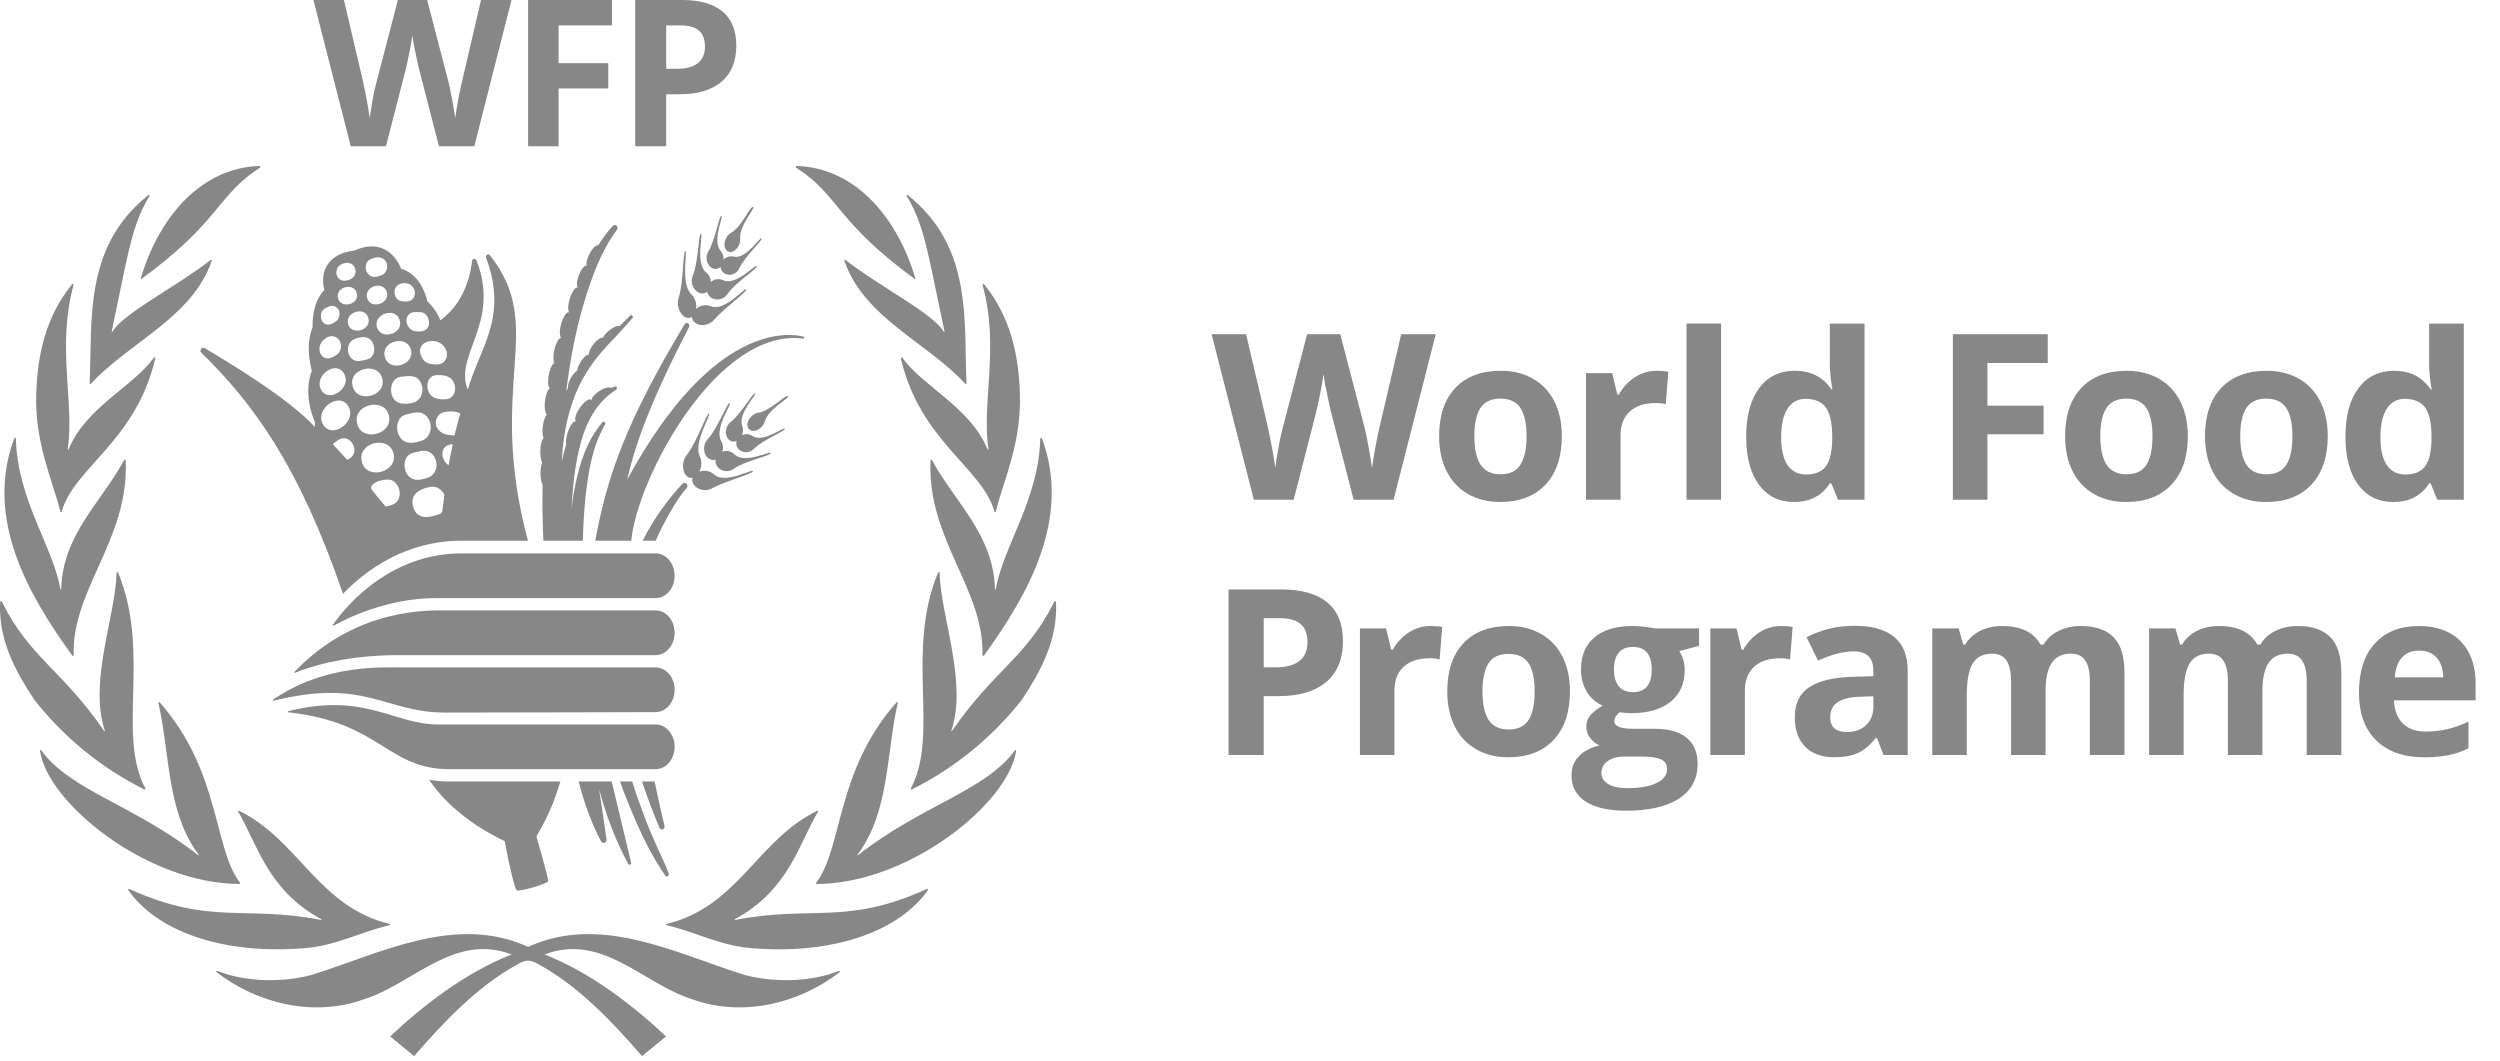 <?xml version="1.0" encoding="UTF-8" standalone="no"?><!DOCTYPE svg PUBLIC "-//W3C//DTD SVG 1.1//EN" "http://www.w3.org/Graphics/SVG/1.1/DTD/svg11.dtd"><svg width="100%" height="100%" viewBox="0 0 66 28" version="1.1" xmlns="http://www.w3.org/2000/svg" xmlns:xlink="http://www.w3.org/1999/xlink" xml:space="preserve" xmlns:serif="http://www.serif.com/" style="fill-rule:evenodd;clip-rule:evenodd;stroke-linejoin:round;stroke-miterlimit:2;"><g><path d="M65.356,18.488l0,-0.443c0,-0.473 -0.132,-0.845 -0.395,-1.115c-0.262,-0.268 -0.63,-0.403 -1.103,-0.403c-0.493,-0 -0.881,0.153 -1.161,0.459c-0.28,0.306 -0.42,0.739 -0.42,1.299c0,0.544 0.151,0.964 0.455,1.261c0.303,0.297 0.723,0.446 1.261,0.446c0.223,0.003 0.445,-0.016 0.664,-0.059c0.177,-0.037 0.349,-0.097 0.511,-0.178l0,-0.705c-0.196,0.092 -0.383,0.158 -0.563,0.201c-0.178,0.041 -0.369,0.062 -0.57,0.062c-0.259,-0 -0.461,-0.072 -0.604,-0.218c-0.143,-0.146 -0.22,-0.348 -0.23,-0.607l2.155,-0Zm-0.855,-0.607l-1.279,-0c0.016,-0.225 0.079,-0.399 0.188,-0.522c0.11,-0.122 0.261,-0.183 0.454,-0.183c0.194,-0 0.347,0.061 0.461,0.183c0.113,0.123 0.172,0.297 0.176,0.522m-0.156,-4.688l0.699,-0l0,-4.65l-0.915,-0l0,1.07c0.003,0.224 0.026,0.447 0.069,0.666l-0.03,-0c-0.221,-0.327 -0.542,-0.49 -0.962,-0.49c-0.401,-0 -0.715,0.153 -0.943,0.459c-0.229,0.306 -0.343,0.733 -0.343,1.281c0,0.54 0.112,0.962 0.336,1.267c0.225,0.305 0.533,0.457 0.926,0.457c0.424,-0 0.74,-0.164 0.947,-0.493l0.039,-0l0.177,0.433Zm-0.153,-1.56c-0.01,0.325 -0.069,0.555 -0.178,0.69c-0.109,0.136 -0.28,0.204 -0.513,0.204c-0.211,-0 -0.373,-0.082 -0.487,-0.247c-0.114,-0.164 -0.171,-0.41 -0.171,-0.74c0,-0.328 0.057,-0.579 0.17,-0.751c0.099,-0.166 0.28,-0.264 0.473,-0.259c0.25,-0 0.429,0.078 0.54,0.233c0.11,0.156 0.166,0.413 0.166,0.772l0,0.098Zm-3.295,8.299l0.914,-0l0,-2.179c0,-0.428 -0.097,-0.74 -0.291,-0.934c-0.195,-0.194 -0.481,-0.292 -0.86,-0.292c-0.219,-0 -0.416,0.043 -0.59,0.129c-0.175,0.085 -0.306,0.206 -0.396,0.362l-0.08,-0c-0.178,-0.327 -0.517,-0.491 -1.017,-0.491c-0.219,-0 -0.413,0.044 -0.583,0.13c-0.169,0.087 -0.299,0.207 -0.388,0.361l-0.051,-0l-0.123,-0.428l-0.696,-0l0,3.342l0.912,-0l0,-1.572c0,-0.393 0.052,-0.675 0.158,-0.846c0.106,-0.172 0.275,-0.257 0.508,-0.257c0.174,-0 0.301,0.06 0.381,0.18c0.081,0.121 0.121,0.302 0.121,0.543l0,1.952l0.912,-0l0,-1.677c0,-0.347 0.055,-0.6 0.166,-0.759c0.11,-0.16 0.277,-0.239 0.5,-0.239c0.174,-0 0.301,0.06 0.381,0.18c0.082,0.121 0.122,0.302 0.122,0.543l0,1.952Zm0.125,-7.139c0.287,-0.307 0.431,-0.732 0.431,-1.276c0,-0.351 -0.066,-0.656 -0.197,-0.918c-0.132,-0.261 -0.32,-0.461 -0.565,-0.601c-0.246,-0.139 -0.528,-0.209 -0.849,-0.209c-0.516,-0 -0.917,0.152 -1.202,0.454c-0.285,0.303 -0.428,0.728 -0.428,1.274c0,0.35 0.066,0.658 0.198,0.92c0.123,0.254 0.32,0.465 0.565,0.605c0.245,0.141 0.528,0.211 0.849,0.211c0.512,-0 0.912,-0.153 1.198,-0.46m-0.502,-1.276c0,0.333 -0.053,0.583 -0.16,0.752c-0.106,0.168 -0.281,0.252 -0.525,0.252c-0.244,-0 -0.422,-0.085 -0.53,-0.254c-0.108,-0.169 -0.163,-0.419 -0.163,-0.75c0,-0.333 0.054,-0.582 0.162,-0.746c0.107,-0.164 0.282,-0.247 0.525,-0.247c0.245,-0 0.422,0.084 0.53,0.248c0.107,0.166 0.161,0.414 0.161,0.745m-3.191,1.276c0.287,-0.307 0.43,-0.732 0.43,-1.276c0,-0.351 -0.066,-0.656 -0.197,-0.918c-0.132,-0.261 -0.32,-0.461 -0.565,-0.601c-0.246,-0.139 -0.528,-0.209 -0.849,-0.209c-0.516,-0 -0.917,0.152 -1.202,0.454c-0.285,0.303 -0.427,0.728 -0.427,1.274c0,0.35 0.066,0.658 0.197,0.92c0.123,0.254 0.32,0.465 0.565,0.605c0.245,0.141 0.528,0.211 0.849,0.211c0.512,-0 0.911,-0.153 1.199,-0.46m-0.503,-1.276c0,0.333 -0.053,0.583 -0.159,0.752c-0.107,0.168 -0.282,0.252 -0.525,0.252c-0.245,-0 -0.422,-0.085 -0.53,-0.254c-0.109,-0.169 -0.164,-0.419 -0.164,-0.75c0,-0.333 0.054,-0.582 0.162,-0.746c0.107,-0.164 0.283,-0.247 0.526,-0.247c0.245,-0 0.421,0.084 0.529,0.248c0.108,0.166 0.161,0.414 0.161,0.745m-1.89,5.01c-0.219,-0 -0.416,0.043 -0.59,0.129c-0.174,0.085 -0.307,0.206 -0.396,0.362l-0.081,-0c-0.177,-0.327 -0.516,-0.491 -1.016,-0.491c-0.219,-0 -0.414,0.044 -0.583,0.13c-0.17,0.087 -0.299,0.207 -0.389,0.361l-0.05,-0l-0.123,-0.428l-0.696,-0l0,3.342l0.911,-0l0,-1.572c0,-0.393 0.053,-0.675 0.158,-0.846c0.106,-0.172 0.276,-0.257 0.509,-0.257c0.173,-0 0.3,0.06 0.381,0.18c0.08,0.121 0.121,0.302 0.121,0.543l0,1.952l0.911,-0l0,-1.677c0,-0.347 0.056,-0.6 0.166,-0.759c0.111,-0.16 0.278,-0.239 0.501,-0.239c0.174,-0 0.3,0.06 0.381,0.18c0.081,0.121 0.121,0.302 0.121,0.543l0,1.952l0.914,-0l0,-2.179c0,-0.428 -0.096,-0.74 -0.291,-0.934c-0.194,-0.194 -0.481,-0.292 -0.859,-0.292m-2.468,-6.944l1.593,-0l0,-0.759l-2.505,-0l0,4.369l0.912,-0l0,-1.727l1.483,-0l0,-0.756l-1.483,-0l0,-1.127Zm-2.742,10.349l0.637,-0l0,-2.227c0,-0.398 -0.12,-0.696 -0.359,-0.891c-0.239,-0.195 -0.583,-0.292 -1.031,-0.292c-0.445,-0.006 -0.884,0.097 -1.279,0.301l0.301,0.616c0.361,-0.162 0.675,-0.242 0.942,-0.242c0.347,-0 0.52,0.17 0.52,0.508l0,0.147l-0.58,0.017c-0.5,0.018 -0.874,0.112 -1.122,0.28c-0.249,0.168 -0.372,0.43 -0.372,0.784c0,0.34 0.092,0.6 0.276,0.784c0.184,0.183 0.437,0.275 0.758,0.275c0.261,-0 0.472,-0.038 0.635,-0.113c0.162,-0.074 0.32,-0.208 0.474,-0.401l0.024,-0l0.176,0.454Zm-0.269,-1.273c0,0.2 -0.063,0.362 -0.19,0.483c-0.126,0.122 -0.295,0.183 -0.507,0.183c-0.294,-0 -0.442,-0.129 -0.442,-0.386c0,-0.179 0.065,-0.313 0.194,-0.4c0.129,-0.088 0.327,-0.135 0.592,-0.144l0.353,-0.012l0,0.276Zm-0.934,-5.466l0.7,-0l0,-4.65l-0.916,-0l0,1.07c0.004,0.224 0.027,0.447 0.07,0.666l-0.03,-0c-0.221,-0.327 -0.542,-0.49 -0.962,-0.49c-0.401,-0 -0.716,0.153 -0.944,0.459c-0.228,0.306 -0.342,0.733 -0.342,1.281c0,0.54 0.112,0.962 0.336,1.267c0.224,0.305 0.533,0.457 0.926,0.457c0.424,-0 0.74,-0.164 0.946,-0.493l0.04,-0l0.176,0.433Zm-0.152,-1.56c-0.011,0.325 -0.069,0.555 -0.178,0.69c-0.109,0.136 -0.28,0.204 -0.513,0.204c-0.211,-0 -0.373,-0.082 -0.488,-0.247c-0.112,-0.164 -0.169,-0.41 -0.169,-0.74c0,-0.328 0.056,-0.579 0.169,-0.751c0.1,-0.165 0.28,-0.264 0.473,-0.259c0.249,-0 0.429,0.078 0.54,0.233c0.11,0.156 0.166,0.413 0.166,0.772l0,0.098Zm-1.928,5.066c-0.176,0.115 -0.316,0.266 -0.42,0.452l-0.045,-0l-0.135,-0.561l-0.69,-0l0,3.342l0.912,-0l0,-1.701c0,-0.269 0.081,-0.478 0.244,-0.628c0.162,-0.149 0.389,-0.224 0.68,-0.224c0.09,-0.002 0.18,0.008 0.268,0.03l0.069,-0.855c-0.082,-0.018 -0.184,-0.027 -0.308,-0.027c-0.204,-0 -0.404,0.059 -0.575,0.172m-1.919,-3.506l0.912,-0l0,-4.651l-0.912,-0l0,4.651Zm-0.549,-2.523l0.069,-0.854c-0.082,-0.018 -0.184,-0.027 -0.308,-0.027c-0.207,-0 -0.399,0.057 -0.576,0.172c-0.176,0.115 -0.316,0.265 -0.42,0.453l-0.044,-0l-0.134,-0.562l-0.692,-0l0,3.341l0.913,-0l0,-1.7c0,-0.269 0.081,-0.478 0.243,-0.628c0.163,-0.149 0.389,-0.224 0.68,-0.224c0.09,-0.002 0.181,0.008 0.269,0.029m-2.083,7.594c0.098,0.163 0.244,0.29 0.418,0.365c-0.14,0.081 -0.246,0.165 -0.32,0.25c-0.074,0.084 -0.111,0.19 -0.111,0.317c0.001,0.106 0.038,0.207 0.105,0.289c0.063,0.086 0.147,0.153 0.245,0.195c-0.243,0.059 -0.428,0.155 -0.553,0.291c-0.126,0.135 -0.188,0.303 -0.188,0.504c0,0.294 0.123,0.521 0.369,0.684c0.246,0.162 0.602,0.244 1.068,0.244c0.61,-0 1.078,-0.108 1.404,-0.323c0.326,-0.215 0.488,-0.518 0.488,-0.909c0,-0.305 -0.096,-0.536 -0.288,-0.693c-0.193,-0.158 -0.472,-0.237 -0.839,-0.237l-0.567,-0c-0.336,-0 -0.503,-0.065 -0.503,-0.197c0,-0.088 0.047,-0.167 0.141,-0.239l0.135,0.015l0.164,0.009c0.444,-0 0.791,-0.1 1.041,-0.3c0.251,-0.201 0.375,-0.48 0.375,-0.838c0,-0.186 -0.047,-0.354 -0.143,-0.503l0.523,-0.135l0,-0.463l-1.166,-0c-0.035,-0.008 -0.117,-0.02 -0.246,-0.037c-0.129,-0.017 -0.24,-0.026 -0.333,-0.026c-0.441,-0 -0.779,0.1 -1.017,0.299c-0.237,0.2 -0.355,0.481 -0.355,0.846c-0.005,0.208 0.048,0.413 0.153,0.592m0.717,-0.58c0,-0.402 0.166,-0.604 0.502,-0.604c0.33,-0 0.495,0.202 0.495,0.604c0,0.182 -0.039,0.325 -0.119,0.431c-0.08,0.105 -0.205,0.158 -0.376,0.158c-0.17,-0 -0.296,-0.053 -0.378,-0.158c-0.084,-0.106 -0.124,-0.249 -0.124,-0.431m-0.163,2.408c0.112,-0.079 0.252,-0.118 0.419,-0.118l0.473,-0c0.229,-0 0.399,0.024 0.508,0.072c0.109,0.047 0.164,0.134 0.164,0.26c0,0.155 -0.092,0.278 -0.278,0.367c-0.185,0.09 -0.441,0.135 -0.768,0.135c-0.217,-0 -0.386,-0.036 -0.506,-0.108c-0.121,-0.072 -0.181,-0.17 -0.181,-0.296c-0.002,-0.126 0.062,-0.244 0.169,-0.312m-1.429,-0.561c0.287,-0.306 0.43,-0.732 0.43,-1.276c0,-0.35 -0.065,-0.657 -0.197,-0.918c-0.131,-0.26 -0.32,-0.461 -0.565,-0.6c-0.245,-0.14 -0.527,-0.21 -0.848,-0.21c-0.517,-0 -0.917,0.152 -1.202,0.455c-0.285,0.303 -0.427,0.727 -0.427,1.273c0,0.351 0.065,0.657 0.196,0.921c0.124,0.253 0.321,0.464 0.566,0.605c0.245,0.141 0.528,0.211 0.848,0.211c0.513,-0 0.912,-0.154 1.199,-0.461m-0.502,-1.276c0,0.332 -0.054,0.583 -0.16,0.752c-0.107,0.168 -0.282,0.252 -0.525,0.252c-0.245,-0 -0.422,-0.085 -0.53,-0.253c-0.109,-0.17 -0.163,-0.42 -0.163,-0.751c0,-0.333 0.054,-0.582 0.161,-0.746c0.108,-0.164 0.283,-0.246 0.527,-0.246c0.245,-0 0.421,0.083 0.529,0.247c0.107,0.166 0.161,0.414 0.161,0.745m0.288,-5.462c0.286,-0.307 0.43,-0.732 0.43,-1.276c0,-0.351 -0.066,-0.656 -0.197,-0.918c-0.132,-0.261 -0.32,-0.461 -0.565,-0.601c-0.245,-0.139 -0.528,-0.209 -0.849,-0.209c-0.516,-0 -0.917,0.152 -1.202,0.454c-0.285,0.303 -0.427,0.728 -0.427,1.274c0,0.35 0.065,0.658 0.197,0.92c0.124,0.254 0.32,0.465 0.565,0.605c0.245,0.141 0.528,0.211 0.849,0.211c0.512,-0 0.912,-0.153 1.199,-0.46m-0.502,-1.276c0,0.333 -0.054,0.583 -0.161,0.752c-0.106,0.168 -0.281,0.252 -0.524,0.252c-0.245,-0 -0.422,-0.085 -0.531,-0.254c-0.108,-0.169 -0.162,-0.419 -0.162,-0.75c0,-0.333 0.053,-0.582 0.161,-0.746c0.108,-0.164 0.283,-0.247 0.526,-0.247c0.245,-0 0.422,0.084 0.529,0.248c0.108,0.166 0.162,0.414 0.162,0.745m-3.51,1.676l1.113,-4.369l-0.912,-0l-0.556,2.384c-0.036,0.145 -0.075,0.332 -0.119,0.564c-0.044,0.232 -0.076,0.426 -0.096,0.581c-0.023,-0.161 -0.054,-0.354 -0.096,-0.579c-0.042,-0.225 -0.076,-0.393 -0.104,-0.502l-0.638,-2.448l-0.875,-0l-0.637,2.448c-0.038,0.131 -0.077,0.316 -0.121,0.554c-0.043,0.238 -0.07,0.414 -0.082,0.527c-0.044,-0.322 -0.115,-0.704 -0.212,-1.145l-0.559,-2.384l-0.911,-0l1.115,4.369l1.052,-0l0.588,-2.289c0.041,-0.169 0.078,-0.339 0.111,-0.51c0.048,-0.238 0.078,-0.411 0.089,-0.518c0.023,0.173 0.054,0.345 0.092,0.515c0.052,0.256 0.089,0.425 0.111,0.507l0.592,2.295l1.055,-0Zm-2.961,2.369l-1.396,-0l0,4.37l0.928,-0l0,-1.554l0.397,-0c0.542,-0 0.96,-0.125 1.254,-0.374c0.294,-0.249 0.441,-0.609 0.441,-1.079c0,-0.452 -0.138,-0.792 -0.414,-1.021c-0.276,-0.228 -0.679,-0.342 -1.21,-0.342m-0.047,0.759c0.253,-0 0.439,0.052 0.557,0.156c0.119,0.103 0.178,0.264 0.178,0.481c0,0.215 -0.071,0.379 -0.212,0.491c-0.141,0.113 -0.355,0.17 -0.64,0.17l-0.304,-0l0,-1.298l0.421,-0Zm2.809,0.269l-0.69,-0l0,3.342l0.911,-0l0,-1.701c0,-0.269 0.081,-0.478 0.243,-0.628c0.163,-0.149 0.39,-0.224 0.68,-0.224c0.091,-0.002 0.181,0.008 0.27,0.03l0.068,-0.855c-0.082,-0.018 -0.184,-0.027 -0.307,-0.027c-0.208,-0 -0.4,0.057 -0.576,0.172c-0.176,0.115 -0.316,0.266 -0.42,0.452l-0.044,-0l-0.135,-0.561Z" style="fill:#878787;fill-rule:nonzero;"/><path d="M27.879,15.891c-0.001,-0.024 -0.035,-0.03 -0.045,-0.008c-0.728,1.473 -1.602,1.809 -2.702,3.417c-0.007,0.011 -0.021,0.004 -0.017,-0.007c0.432,-1.298 -0.282,-3.016 -0.309,-4.168c0,-0.023 -0.034,-0.029 -0.043,-0.007c-0.87,2.108 0.047,4.278 -0.719,5.7c-0.009,0.016 0.007,0.034 0.023,0.026c1.137,-0.567 2.133,-1.379 2.916,-2.379c0.5,-0.758 0.943,-1.573 0.896,-2.574m-1.902,1.415c1.189,-1.644 2.309,-3.634 1.53,-5.733c-0.009,-0.023 -0.044,-0.017 -0.044,0.008c-0.041,1.614 -0.987,2.863 -1.176,3.978c-0.003,0.013 -0.019,0.012 -0.019,-0.002c-0.033,-1.445 -1.076,-2.315 -1.661,-3.409c-0.005,-0.011 -0.018,-0.016 -0.029,-0.011c-0.009,0.004 -0.014,0.012 -0.013,0.022c-0.088,2.089 1.421,3.389 1.371,5.131c0,0.023 0.027,0.033 0.041,0.016m0.312,-3.804c0.226,-0.881 0.683,-1.828 0.636,-3.127c-0.037,-1.058 -0.267,-2.036 -0.946,-2.872c-0.014,-0.018 -0.043,-0.002 -0.037,0.022c0.449,1.647 -0.03,3.088 0.152,4.328c0.003,0.018 -0.018,0.022 -0.024,0.006c-0.455,-1.106 -1.698,-1.649 -2.25,-2.416c-0.013,-0.019 -0.043,-0.005 -0.038,0.018c0.511,2.19 2.144,2.884 2.47,4.04c0.005,0.02 0.032,0.022 0.037,0.001m-0.804,-3.368c0.012,0.012 0.032,0.004 0.031,-0.013c-0.076,-1.622 0.177,-3.603 -1.553,-4.972c-0.017,-0.014 -0.039,0.008 -0.027,0.026c0.379,0.614 0.51,1.272 0.661,1.958l0.337,1.616c0.002,0.011 -0.013,0.018 -0.019,0.008c-0.298,-0.496 -1.684,-1.182 -2.594,-1.894c-0.014,-0.012 -0.034,0.005 -0.029,0.023c0.514,1.501 2.174,2.144 3.193,3.248m-1.318,-2.779c-0.482,-1.639 -1.605,-2.926 -3.133,-2.974c-0.024,0 -0.032,0.033 -0.013,0.047c1.14,0.734 1.023,1.395 3.128,2.938c0.009,0.006 0.02,-0.002 0.018,-0.011m-2.951,1.533c-0.32,-0.084 -2.364,-0.446 -4.655,3.768c0.334,-1.569 1.35,-3.468 1.629,-4.019l0,-0.004c0.016,-0.032 0.007,-0.072 -0.021,-0.094c-0.03,-0.021 -0.071,-0.014 -0.092,0.016c-0.001,0 -0.001,0 -0.001,0.001c-1.514,2.524 -2.046,3.979 -2.36,5.719l0.949,0c0.161,-1.677 2.281,-5.631 4.54,-5.336l0.002,0c0.013,0.002 0.025,-0.008 0.026,-0.02c0.005,-0.012 -0.001,-0.026 -0.013,-0.031l-0.004,0m-1.697,-1.805c0.142,-0.315 0.626,-0.742 0.583,-0.788c-0.043,-0.046 -0.401,0.552 -0.725,0.481c-0.066,-0.018 -0.136,-0.011 -0.196,0.019c-0.031,0.014 -0.059,0.034 -0.083,0.058c0,-0.014 0.004,-0.029 0.004,-0.044c-0.006,-0.072 -0.035,-0.14 -0.084,-0.194c-0.218,-0.267 0.086,-0.898 0.027,-0.917c-0.059,-0.018 -0.162,0.647 -0.343,0.935c-0.038,0.06 -0.055,0.132 -0.046,0.203c0.004,0.073 0.033,0.141 0.082,0.195c0.047,0.048 0.103,0.074 0.165,0.07c0.046,-0.003 0.089,-0.025 0.12,-0.059c0,0.027 0.005,0.055 0.019,0.083c0.028,0.06 0.078,0.102 0.14,0.119c0.061,0.019 0.133,0.014 0.198,-0.017c0.062,-0.031 0.111,-0.081 0.139,-0.144m0.022,-0.8c-0.021,-0.329 0.399,-0.787 0.347,-0.82c-0.073,-0.052 -0.307,0.53 -0.585,0.682c-0.058,0.033 -0.106,0.084 -0.135,0.145c-0.033,0.062 -0.047,0.133 -0.039,0.203c0.007,0.062 0.035,0.114 0.08,0.14c0.048,0.028 0.107,0.027 0.155,-0.001c0.06,-0.033 0.108,-0.084 0.138,-0.146c0.032,-0.063 0.046,-0.133 0.039,-0.203m0.16,1.355c-0.037,-0.057 -0.563,0.588 -0.924,0.45c-0.075,-0.033 -0.16,-0.039 -0.239,-0.018c-0.059,0.015 -0.114,0.043 -0.16,0.083c0.008,-0.056 0.005,-0.114 -0.009,-0.17c-0.017,-0.085 -0.06,-0.162 -0.124,-0.221c-0.281,-0.281 -0.088,-1.126 -0.154,-1.136c-0.064,-0.01 -0.041,0.833 -0.174,1.228c-0.028,0.084 -0.031,0.174 -0.009,0.26c0.02,0.085 0.064,0.162 0.128,0.222c0.055,0.048 0.123,0.071 0.186,0.051c0.017,-0.003 0.033,-0.01 0.047,-0.021c0,0.011 0,0.021 0.002,0.032c0.014,0.068 0.063,0.123 0.13,0.154c0.076,0.034 0.161,0.04 0.24,0.018c0.082,-0.018 0.157,-0.063 0.211,-0.128c0.264,-0.307 0.886,-0.745 0.849,-0.804m-1.067,-0.453c-0.284,-0.249 -0.061,-1.004 -0.128,-1.012c-0.068,-0.008 -0.067,0.744 -0.214,1.097c-0.033,0.072 -0.04,0.153 -0.019,0.23c0.019,0.078 0.063,0.147 0.126,0.197c0.055,0.043 0.125,0.059 0.194,0.046c0.028,-0.009 0.055,-0.022 0.078,-0.041c0,0.004 -0.001,0.01 0,0.013c0.021,0.072 0.07,0.128 0.133,0.161c0.069,0.033 0.146,0.039 0.219,0.018c0.074,-0.019 0.138,-0.064 0.18,-0.127c0.21,-0.316 0.817,-0.684 0.777,-0.745c-0.04,-0.056 -0.538,0.525 -0.878,0.38c-0.069,-0.034 -0.148,-0.042 -0.222,-0.021c-0.043,0.014 -0.082,0.036 -0.116,0.065c-0.001,-0.024 0,-0.044 -0.005,-0.065c-0.018,-0.078 -0.062,-0.147 -0.125,-0.196m0.413,-5.027c0.261,-0.22 0.391,-0.538 0.391,-0.954c0,-0.4 -0.122,-0.7 -0.366,-0.902c-0.244,-0.201 -0.601,-0.302 -1.069,-0.302l-1.234,0l0,3.862l0.819,0l0,-1.374l0.351,0c0.48,0 0.849,-0.11 1.108,-0.33m-0.436,-0.925c0,0.191 -0.063,0.336 -0.188,0.435c-0.125,0.099 -0.313,0.149 -0.565,0.149l-0.27,0l0,-1.146l0.373,0c0.223,0 0.388,0.046 0.492,0.137c0.105,0.092 0.158,0.233 0.158,0.425m-3.112,8.575c0.321,-0.526 0.796,-0.928 1.199,-1.414c0.014,-0.019 0.012,-0.046 -0.004,-0.063c-0.016,-0.017 -0.042,-0.017 -0.058,-0.002l0,0.001c-0.092,0.096 -0.188,0.19 -0.286,0.281c-0.042,-0.022 -0.151,0.02 -0.26,0.107c-0.087,0.068 -0.149,0.143 -0.171,0.198c-0.055,-0.013 -0.16,0.053 -0.254,0.173c-0.078,0.1 -0.123,0.207 -0.121,0.272c-0.06,0.005 -0.146,0.081 -0.22,0.201c-0.043,0.067 -0.073,0.142 -0.089,0.221c-0.061,0.048 -0.113,0.107 -0.152,0.174c-0.066,0.109 -0.099,0.221 -0.089,0.284c-0.016,0.028 -0.031,0.054 -0.044,0.082l0.007,-0.066c0.095,-0.743 0.232,-1.481 0.439,-2.191c0.21,-0.709 0.46,-1.423 0.89,-1.997l0.002,-0.003c0.023,-0.032 0.019,-0.075 -0.007,-0.103c-0.025,-0.028 -0.068,-0.031 -0.096,-0.006c-0.002,0.001 -0.004,0.003 -0.005,0.005c-0.149,0.158 -0.274,0.334 -0.386,0.516c-0.049,-0.027 -0.152,0.07 -0.231,0.222c-0.072,0.137 -0.098,0.264 -0.071,0.313c0,0 -0.001,0.003 -0.004,0.002c-0.052,-0.022 -0.147,0.093 -0.205,0.247c-0.057,0.145 -0.067,0.278 -0.028,0.323c-0.003,0.002 -0.003,0.004 -0.004,0.006c-0.058,-0.021 -0.153,0.111 -0.211,0.298c-0.048,0.158 -0.053,0.296 -0.018,0.351c0.003,0.002 0,0.009 -0.003,0.007c-0.059,-0.021 -0.149,0.115 -0.202,0.301c-0.053,0.179 -0.049,0.337 0.001,0.368c-0.058,-0.006 -0.139,0.13 -0.182,0.314c-0.038,0.159 -0.035,0.297 0.003,0.351c-0.057,0.018 -0.12,0.151 -0.153,0.323c-0.031,0.169 -0.015,0.309 0.026,0.353c-0.053,0.028 -0.107,0.165 -0.126,0.335c-0.02,0.168 0.005,0.307 0.049,0.351c-0.044,0.05 -0.086,0.167 -0.105,0.309c-0.018,0.134 -0.006,0.251 0.02,0.316c-0.048,0.041 -0.084,0.177 -0.086,0.34c-0.003,0.131 0.016,0.241 0.05,0.306c-0.026,0.065 -0.045,0.161 -0.045,0.266c-0.002,0.137 0.02,0.255 0.055,0.316c-0.01,0.482 -0.004,0.996 0.022,1.479l1.041,0c0.009,-0.387 0.032,-0.773 0.07,-1.158c0.074,-0.664 0.184,-1.339 0.515,-1.906l0.003,-0.004c0.01,-0.02 0.008,-0.045 -0.007,-0.063c-0.019,-0.016 -0.047,-0.016 -0.064,0.004c-0.451,0.523 -0.648,1.233 -0.765,1.914c-0.02,0.133 -0.037,0.268 -0.052,0.401c0.028,-0.546 0.078,-1.09 0.203,-1.607c0.144,-0.63 0.43,-1.23 0.976,-1.566c0.018,-0.012 0.026,-0.034 0.02,-0.055c-0.007,-0.025 -0.033,-0.039 -0.055,-0.033c-0.035,0.011 -0.067,0.029 -0.1,0.043c-0.036,-0.044 -0.169,-0.011 -0.306,0.076c-0.13,0.085 -0.217,0.19 -0.208,0.247c0,0.003 -0.006,0.007 -0.006,0.001c-0.001,-0.006 -0.003,-0.013 -0.007,-0.016c-0.049,-0.041 -0.18,0.05 -0.291,0.206c-0.113,0.155 -0.157,0.318 -0.109,0.359c0.003,0.001 0.001,0.006 -0.001,0.006c-0.058,-0.024 -0.155,0.108 -0.216,0.292c-0.044,0.13 -0.054,0.249 -0.038,0.317c0,0.002 -0.003,0.005 -0.003,0.005c-0.045,0.149 -0.083,0.299 -0.117,0.452c0.012,-0.216 0.032,-0.433 0.063,-0.647c0.092,-0.617 0.277,-1.22 0.607,-1.735m-0.752,-9.137l1.408,0l0,-0.671l-2.213,0l0,3.862l0.805,0l0,-1.527l1.311,0l0,-0.668l-1.311,0l0,-0.996Zm-0.809,13.604c-1.113,-4.145 0.507,-5.628 -1.001,-7.531c-0.015,-0.022 -0.042,-0.032 -0.067,-0.025c-0.031,0.011 -0.051,0.045 -0.04,0.075c0.593,1.592 -0.163,2.376 -0.48,3.491c-0.379,-0.906 0.878,-1.758 0.23,-3.409c-0.008,-0.021 -0.027,-0.037 -0.049,-0.041c-0.032,-0.004 -0.063,0.009 -0.068,0.052c-0.017,0.116 -0.093,1.031 -0.836,1.567c-0.079,-0.19 -0.196,-0.361 -0.345,-0.502c-0.069,-0.308 -0.27,-0.732 -0.693,-0.857c-0.064,-0.16 -0.192,-0.389 -0.437,-0.511c-0.231,-0.115 -0.498,-0.105 -0.795,0.03c-0.359,0.042 -0.605,0.181 -0.736,0.415c-0.122,0.221 -0.1,0.462 -0.059,0.625c-0.302,0.323 -0.316,0.801 -0.309,0.988c-0.179,0.431 -0.078,0.934 -0.022,1.144c-0.214,0.585 -0.005,1.153 0.079,1.342c0,0.05 0.003,0.099 0.005,0.147c-0.702,-0.768 -2.3,-1.72 -2.91,-2.083c-0.029,-0.017 -0.065,-0.013 -0.089,0.011c-0.031,0.028 -0.033,0.075 -0.005,0.105c0,0.001 0.001,0.001 0.001,0.002c1.362,1.327 2.576,2.966 3.743,6.367c0.582,-0.605 1.634,-1.402 3.132,-1.402l1.751,0Zm-2.094,-1.991c-0.129,-0.081 -0.205,-0.267 -0.143,-0.413c0.048,-0.111 0.166,-0.14 0.253,-0.145c-0.032,0.145 -0.062,0.291 -0.091,0.437l-0.019,0.121Zm-0.531,0.579c0.138,-0.033 0.265,-0.005 0.36,0.111c0.024,0.029 0.051,0.055 0.058,0.083c0,0 -0.038,0.346 -0.053,0.432c-0.016,0.091 -0.14,0.103 -0.224,0.128c-0.243,0.073 -0.474,0.042 -0.549,-0.249c-0.082,-0.313 0.155,-0.444 0.408,-0.505m-0.403,-0.91c0.188,-0.045 0.383,-0.116 0.528,0.07c0.152,0.194 0.102,0.507 -0.144,0.589c-0.161,0.055 -0.356,0.102 -0.494,-0.03c-0.18,-0.173 -0.168,-0.565 0.11,-0.629m-0.3,-0.351c-0.19,-0.181 -0.175,-0.592 0.115,-0.66c0.199,-0.048 0.404,-0.122 0.557,0.073c0.158,0.204 0.105,0.533 -0.151,0.619c-0.171,0.057 -0.376,0.106 -0.521,-0.032m0.488,-1.52c0.123,0.212 0.031,0.506 -0.217,0.555c-0.162,0.034 -0.36,0.05 -0.476,-0.093c-0.152,-0.191 -0.091,-0.572 0.186,-0.598c0.191,-0.019 0.39,-0.064 0.507,0.136m-0.936,-0.662c-0.12,-0.412 0.58,-0.597 0.687,-0.187c0.109,0.415 -0.595,0.598 -0.687,0.187m-0.366,3.47c-0.001,-0.015 0.001,-0.03 0.006,-0.044c0.013,-0.038 0.057,-0.075 0.089,-0.095c0.095,-0.062 0.296,-0.107 0.405,-0.085c0.194,0.041 0.296,0.28 0.244,0.462c-0.051,0.182 -0.201,0.21 -0.358,0.247c-0.103,-0.127 -0.38,-0.447 -0.386,-0.485m-0.241,-0.696c-0.143,-0.503 0.702,-0.723 0.832,-0.229c0.134,0.507 -0.718,0.723 -0.832,0.229m-0.124,-1.005c-0.145,-0.5 0.703,-0.72 0.834,-0.229c0.134,0.509 -0.719,0.724 -0.834,0.229m0.263,-3.316c-0.093,-0.313 0.418,-0.474 0.516,-0.169c0.101,0.312 -0.428,0.478 -0.516,0.169m-0.003,1.616c-0.144,0.033 -0.295,0.092 -0.415,-0.033c-0.154,-0.158 -0.11,-0.435 0.098,-0.511c0.134,-0.051 0.305,-0.08 0.414,0.032c0.141,0.145 0.125,0.458 -0.097,0.512m0.4,0.499c0.126,0.473 -0.67,0.677 -0.779,0.213c-0.138,-0.467 0.658,-0.673 0.779,-0.213m-1.306,1.738c0.004,-0.012 0.122,-0.097 0.16,-0.119c0.315,-0.175 0.575,0.325 0.286,0.496c-0.04,0.023 -0.054,0.035 -0.067,0.035l-0.379,-0.412Zm-0.273,-0.552c-0.188,-0.413 0.494,-0.861 0.701,-0.415c0.189,0.411 -0.492,0.866 -0.701,0.415m0.573,-1.307c0.215,0.382 -0.434,0.81 -0.62,0.398c-0.165,-0.356 0.412,-0.77 0.62,-0.398m-0.545,-0.893c0.096,-0.085 0.206,-0.131 0.32,-0.076c0.182,0.088 0.187,0.361 0.028,0.469c-0.072,0.05 -0.194,0.111 -0.283,0.089c-0.196,-0.05 -0.232,-0.334 -0.065,-0.482m0.298,-0.885c0.165,0.067 0.159,0.306 0.026,0.401c-0.061,0.043 -0.17,0.097 -0.244,0.077c-0.166,-0.041 -0.207,-0.311 -0.056,-0.414c0.08,-0.053 0.184,-0.101 0.274,-0.064m0.475,-0.757c-0.016,0.014 -0.033,0.026 -0.051,0.036c-0.105,0.052 -0.246,0.072 -0.328,-0.025c-0.084,-0.1 -0.071,-0.249 0.028,-0.333c0.012,-0.01 0.025,-0.019 0.039,-0.026c0.097,-0.054 0.239,-0.075 0.327,0.023c0.085,0.094 0.079,0.24 -0.015,0.325m0.105,0.407c0.089,0.289 -0.416,0.432 -0.495,0.133c-0.078,-0.293 0.415,-0.431 0.495,-0.133m0.301,0.644c0.114,0.317 -0.421,0.496 -0.526,0.183c-0.107,-0.316 0.431,-0.496 0.526,-0.183m0.362,-1.121c-0.107,0.048 -0.244,0.081 -0.339,-0.004c-0.122,-0.109 -0.128,-0.347 0.044,-0.415c0.102,-0.042 0.233,-0.086 0.347,0c0.142,0.106 0.111,0.344 -0.052,0.419m0.469,1.186c0.12,0.358 -0.486,0.55 -0.597,0.196c-0.112,-0.36 0.497,-0.551 0.597,-0.196m0.231,-0.495c-0.087,0.016 -0.22,0.009 -0.287,-0.05c-0.121,-0.106 -0.115,-0.359 0.088,-0.414c0.106,-0.028 0.22,-0.018 0.301,0.07c0.124,0.133 0.081,0.36 -0.102,0.394m0.497,0.717c-0.069,0.086 -0.216,0.091 -0.317,0.075c-0.185,-0.029 -0.304,-0.268 -0.179,-0.43c0.076,-0.098 0.207,-0.074 0.316,-0.074c0.195,0 0.293,0.286 0.18,0.429m0.434,0.891c-0.09,0.081 -0.252,0.065 -0.362,0.043c-0.219,-0.043 -0.363,-0.373 -0.17,-0.53c0.098,-0.08 0.275,-0.089 0.383,-0.045c0.235,0.097 0.315,0.376 0.149,0.532m0.055,0.98c-0.136,0.007 -0.313,-0.008 -0.404,-0.119c-0.147,-0.178 -0.092,-0.511 0.167,-0.52c0.136,-0.005 0.312,0.009 0.403,0.12c0.149,0.182 0.093,0.503 -0.166,0.519m0.384,0.377c0,0 -0.025,0.081 -0.049,0.171c-0.012,0.047 -0.103,0.402 -0.103,0.402c-0.025,0.015 -0.134,-0.009 -0.163,-0.012c-0.207,-0.02 -0.393,-0.2 -0.313,-0.416c0.065,-0.176 0.198,-0.194 0.368,-0.202c0.07,-0.003 0.196,0.013 0.26,0.057m0.37,-7.056l0.983,-3.862l-0.805,0l-0.491,2.108c-0.032,0.127 -0.068,0.293 -0.107,0.498c-0.038,0.205 -0.066,0.376 -0.084,0.513c-0.019,-0.142 -0.047,-0.313 -0.084,-0.512c-0.038,-0.199 -0.068,-0.347 -0.093,-0.444l-0.563,-2.163l-0.773,0l-0.563,2.163c-0.044,0.162 -0.079,0.326 -0.107,0.491c-0.038,0.21 -0.062,0.365 -0.073,0.465c-0.038,-0.285 -0.101,-0.622 -0.187,-1.011l-0.494,-2.108l-0.806,0l0.986,3.862l0.929,0l0.521,-2.024c0.022,-0.089 0.055,-0.24 0.097,-0.45c0.042,-0.21 0.069,-0.363 0.08,-0.458c0.019,0.153 0.046,0.305 0.08,0.455c0.047,0.227 0.08,0.376 0.099,0.448l0.523,2.029l0.932,0Zm-5.66,0.566c0.02,-0.014 0.011,-0.047 -0.013,-0.047c-1.528,0.048 -2.651,1.335 -3.133,2.974c-0.003,0.009 0.011,0.017 0.018,0.011c2.106,-1.543 1.988,-2.204 3.128,-2.938m-3.576,2.705c0.152,-0.686 0.282,-1.344 0.661,-1.958c0.012,-0.018 -0.01,-0.04 -0.027,-0.026c-1.729,1.369 -1.476,3.35 -1.553,4.972c-0.001,0.017 0.02,0.025 0.031,0.013c1.019,-1.104 2.679,-1.747 3.192,-3.248c0.007,-0.018 -0.013,-0.035 -0.028,-0.023c-0.909,0.712 -2.297,1.398 -2.594,1.894c-0.006,0.01 -0.021,0.003 -0.018,-0.008l0.336,-1.616Zm-1.472,4.726c-0.007,0.016 -0.026,0.012 -0.024,-0.006c0.181,-1.24 -0.297,-2.681 0.152,-4.328c0.006,-0.024 -0.024,-0.04 -0.038,-0.022c-0.679,0.836 -0.909,1.814 -0.946,2.872c-0.046,1.299 0.411,2.246 0.636,3.127c0.005,0.021 0.032,0.019 0.038,-0.001c0.325,-1.156 1.958,-1.85 2.469,-4.04c0.007,-0.023 -0.024,-0.037 -0.037,-0.018c-0.553,0.767 -1.796,1.31 -2.25,2.416m-0.217,3.7c-0.19,-1.115 -1.136,-2.364 -1.177,-3.978c0,-0.025 -0.035,-0.031 -0.044,-0.008c-0.779,2.099 0.34,4.089 1.532,5.733c0.013,0.017 0.038,0.007 0.038,-0.016c-0.048,-1.742 1.462,-3.042 1.374,-5.131c-0.001,-0.024 -0.032,-0.032 -0.044,-0.011c-0.585,1.094 -1.626,1.964 -1.66,3.409c-0.001,0.014 -0.017,0.015 -0.019,0.002m1.155,3.741c-1.101,-1.608 -1.975,-1.944 -2.703,-3.417c-0.01,-0.022 -0.043,-0.016 -0.045,0.008c-0.047,1.001 0.396,1.816 0.896,2.574c0.783,1 1.779,1.812 2.916,2.379c0.017,0.008 0.032,-0.01 0.024,-0.026c-0.766,-1.422 0.15,-3.592 -0.72,-5.7c-0.009,-0.022 -0.042,-0.016 -0.042,0.007c-0.026,1.152 -0.742,2.87 -0.309,4.168c0.005,0.011 -0.011,0.018 -0.017,0.007m-1.662,0.508c-0.012,-0.015 -0.035,-0.007 -0.033,0.011c0.189,1.374 2.827,3.514 5.269,3.518c0.014,0 0.024,-0.017 0.014,-0.028c-0.715,-0.938 -0.511,-2.938 -2.125,-4.769c-0.014,-0.014 -0.037,-0.003 -0.033,0.016c0.309,1.348 0.217,2.88 1.061,4.002c0.008,0.012 -0.004,0.024 -0.015,0.016c-1.665,-1.311 -3.377,-1.705 -4.138,-2.766m2.324,3.661c-0.018,-0.008 -0.037,0.012 -0.026,0.029c0.707,1.024 2.382,1.725 4.677,1.532c0.826,-0.071 1.425,-0.418 2.217,-0.604c0.019,-0.005 0.019,-0.031 0,-0.035c-1.882,-0.457 -2.396,-2.221 -3.97,-2.986c-0.017,-0.01 -0.035,0.01 -0.024,0.025c0.495,0.816 0.763,2.065 2.192,2.835c0.012,0.007 0.006,0.025 -0.008,0.021c-2.049,-0.395 -2.91,0.154 -5.058,-0.817m2.322,2.163c-0.01,-0.003 -0.021,0.002 -0.024,0.012c-0.002,0.008 0,0.016 0.006,0.021c1.062,0.822 2.551,1.199 3.891,0.716c1.287,-0.401 2.375,-1.764 3.899,-1.183c-1.207,0.472 -2.335,1.342 -3.207,2.164l0.634,0.52c0.792,-0.921 1.682,-1.842 2.69,-2.402c0.138,-0.082 0.221,-0.115 0.318,-0.119c0.097,0.004 0.179,0.037 0.316,0.119c1.009,0.56 1.9,1.481 2.691,2.402l0.634,-0.52c-0.871,-0.822 -1.999,-1.692 -3.206,-2.164c1.524,-0.581 2.612,0.782 3.899,1.183c1.34,0.483 2.828,0.106 3.891,-0.716c0.016,-0.015 0.002,-0.04 -0.019,-0.033c-0.738,0.292 -1.701,0.316 -2.487,0.107c-1.801,-0.561 -3.8,-1.623 -5.719,-0.741c-1.92,-0.882 -3.919,0.18 -5.72,0.741c-0.785,0.209 -1.748,0.185 -2.487,-0.107m14.287,-14.736c-0.066,0.011 -0.128,0.041 -0.176,0.088c-0.054,0.046 -0.092,0.108 -0.109,0.177c-0.016,0.055 -0.006,0.114 0.027,0.16c0.037,0.042 0.092,0.062 0.148,0.054c0.067,-0.01 0.13,-0.042 0.179,-0.089c0.051,-0.047 0.088,-0.108 0.106,-0.176c0.094,-0.316 0.645,-0.597 0.608,-0.645c-0.05,-0.075 -0.471,0.387 -0.783,0.431m-0.733,0.246c-0.056,0.043 -0.096,0.105 -0.113,0.174c-0.021,0.069 -0.018,0.143 0.01,0.21c0.023,0.059 0.071,0.105 0.13,0.126c0.045,0.012 0.092,0.007 0.133,-0.013c-0.01,0.026 -0.014,0.055 -0.011,0.083c0.006,0.067 0.038,0.123 0.091,0.162c0.051,0.04 0.119,0.059 0.19,0.054c0.069,-0.006 0.133,-0.037 0.181,-0.086c0.241,-0.245 0.843,-0.473 0.818,-0.532c-0.025,-0.059 -0.566,0.376 -0.845,0.194c-0.055,-0.04 -0.124,-0.058 -0.192,-0.05c-0.033,0.002 -0.066,0.01 -0.096,0.024c0.005,-0.014 0.014,-0.026 0.019,-0.041c0.019,-0.07 0.015,-0.144 -0.012,-0.211c-0.113,-0.327 0.39,-0.81 0.341,-0.849c-0.049,-0.037 -0.375,0.548 -0.644,0.755m-0.026,-0.501c-0.06,-0.031 -0.317,0.673 -0.578,0.951c-0.056,0.057 -0.09,0.131 -0.096,0.21c-0.009,0.079 0.008,0.159 0.048,0.229c0.037,0.059 0.098,0.1 0.167,0.112c0.03,0.002 0.06,-0.002 0.088,-0.01c-0.002,0.003 -0.005,0.009 -0.004,0.012c-0.006,0.072 0.019,0.144 0.068,0.197c0.053,0.055 0.123,0.089 0.199,0.095c0.076,0.008 0.152,-0.012 0.213,-0.058c0.305,-0.219 1.002,-0.35 0.984,-0.42c-0.017,-0.068 -0.684,0.3 -0.953,0.044c-0.052,-0.056 -0.124,-0.091 -0.2,-0.098c-0.045,-0.002 -0.09,0.005 -0.132,0.021c0.007,-0.022 0.016,-0.042 0.018,-0.064c0.01,-0.079 -0.008,-0.16 -0.05,-0.228c-0.179,-0.333 0.289,-0.961 0.228,-0.993m-1.13,1.368c-0.056,0.068 -0.09,0.152 -0.098,0.24c-0.011,0.086 0.004,0.174 0.042,0.252c0.037,0.065 0.092,0.111 0.156,0.115c0.018,0.002 0.036,0.002 0.053,-0.002c-0.004,0.009 -0.007,0.018 -0.009,0.028c-0.009,0.071 0.017,0.142 0.07,0.191c0.058,0.058 0.135,0.094 0.217,0.102c0.084,0.012 0.169,-0.004 0.242,-0.046c0.354,-0.193 1.087,-0.384 1.072,-0.452c-0.015,-0.068 -0.73,0.352 -1.02,0.094c-0.059,-0.057 -0.136,-0.092 -0.218,-0.101c-0.06,-0.008 -0.122,-0.001 -0.178,0.021c0.023,-0.048 0.042,-0.1 0.05,-0.162c0.013,-0.086 -0.002,-0.174 -0.041,-0.252c-0.165,-0.362 0.307,-1.086 0.248,-1.119c-0.057,-0.031 -0.326,0.767 -0.586,1.091m-0.112,0.757c-0.422,0.451 -0.777,0.959 -1.056,1.509l0.346,0c0.173,-0.406 0.562,-1.123 0.813,-1.382l0.002,-0.003c0.028,-0.03 0.03,-0.076 0.007,-0.109c-0.025,-0.037 -0.084,-0.045 -0.112,-0.015m-9.233,3.73c-0.01,0.014 0.005,0.031 0.019,0.023c0.259,-0.147 1.367,-0.729 2.703,-0.729l5.799,0c0.277,0 0.501,-0.265 0.501,-0.59c0,-0.327 -0.224,-0.591 -0.501,-0.591l-5.122,0c-2.012,0 -3.183,1.569 -3.399,1.887m-1.012,1.238c-0.012,0.012 0,0.034 0.016,0.027c0.263,-0.11 1.226,-0.466 2.727,-0.466l6.79,0c0.277,0 0.501,-0.264 0.501,-0.59c0,-0.326 -0.224,-0.59 -0.501,-0.59l-5.489,0c-0.465,0 -2.396,-0.095 -4.044,1.619m-0.556,0.766c2.447,-0.607 2.919,0.312 4.535,0.312c1.28,0 5.554,-0.012 5.554,-0.012c0.277,0 0.501,-0.264 0.501,-0.59c0,-0.326 -0.224,-0.59 -0.501,-0.59l-6.655,0c-0.599,0 -2.083,-0.085 -3.448,0.852c-0.014,0.009 -0.003,0.032 0.014,0.028m10.187,3.35c0.016,0.037 0.051,0.055 0.084,0.046c0.04,-0.013 0.063,-0.055 0.052,-0.096c-0.089,-0.357 -0.182,-0.797 -0.262,-1.169l-0.332,0c0.129,0.397 0.303,0.84 0.458,1.219m0.244,1.205c-0.107,-0.299 -0.255,-0.567 -0.373,-0.854c-0.127,-0.284 -0.243,-0.573 -0.347,-0.866c-0.089,-0.232 -0.169,-0.467 -0.241,-0.704l-0.321,0c0.091,0.268 0.208,0.556 0.318,0.816c0.242,0.583 0.521,1.156 0.875,1.668c0.014,0.019 0.039,0.026 0.061,0.017c0.028,-0.01 0.041,-0.043 0.031,-0.072l-0.003,-0.005Zm-1.639,-0.895c-0.06,-0.454 -0.13,-0.891 -0.197,-1.328c0.184,0.686 0.433,1.356 0.769,1.973c0.009,0.02 0.028,0.029 0.046,0.023c0.025,-0.006 0.038,-0.031 0.031,-0.055l-0.512,-2.142l-0.873,0c0.138,0.544 0.336,1.096 0.591,1.581c0.018,0.029 0.049,0.046 0.08,0.041c0.043,-0.008 0.072,-0.049 0.065,-0.093Zm-8.394,-3.355c2.46,0.276 2.592,1.501 4.252,1.501l5.439,0c0.277,0 0.501,-0.265 0.501,-0.591c0,-0.325 -0.224,-0.589 -0.501,-0.589l-5.741,0c-1.18,0 -1.931,-0.858 -3.953,-0.352c-0.017,0.004 -0.015,0.03 0.003,0.031m6.849,4.462c0.022,-0.069 -0.306,-1.184 -0.306,-1.184c0.394,-0.676 0.515,-1.075 0.633,-1.452l-2.924,0c-0.181,0.001 -0.363,-0.014 -0.542,-0.045c0.48,0.714 1.233,1.255 1.996,1.619c0.117,0.65 0.264,1.252 0.317,1.299c0.054,0.048 0.802,-0.168 0.826,-0.237m5.352,1.763c2.294,0.193 3.971,-0.508 4.676,-1.532c0.012,-0.017 -0.008,-0.037 -0.026,-0.029c-2.147,0.971 -3.009,0.422 -5.059,0.817c-0.012,0.004 -0.019,-0.014 -0.008,-0.021c1.43,-0.77 1.698,-2.019 2.194,-2.835c0.01,-0.015 -0.008,-0.035 -0.024,-0.025c-1.573,0.765 -2.088,2.529 -3.971,2.986c-0.02,0.004 -0.02,0.03 0,0.035c0.792,0.186 1.391,0.533 2.218,0.604m1.739,-1.693c2.443,-0.004 5.079,-2.144 5.268,-3.518c0.002,-0.018 -0.021,-0.026 -0.032,-0.011c-0.762,1.061 -2.473,1.455 -4.139,2.766c-0.01,0.008 -0.023,-0.004 -0.014,-0.016c0.843,-1.122 0.752,-2.654 1.06,-4.002c0.004,-0.019 -0.019,-0.03 -0.032,-0.016c-1.614,1.831 -1.411,3.831 -2.125,4.769c-0.006,0.007 -0.005,0.018 0.003,0.024c0.003,0.003 0.007,0.004 0.011,0.004" style="fill:#878787;fill-rule:nonzero;"/></g></svg>